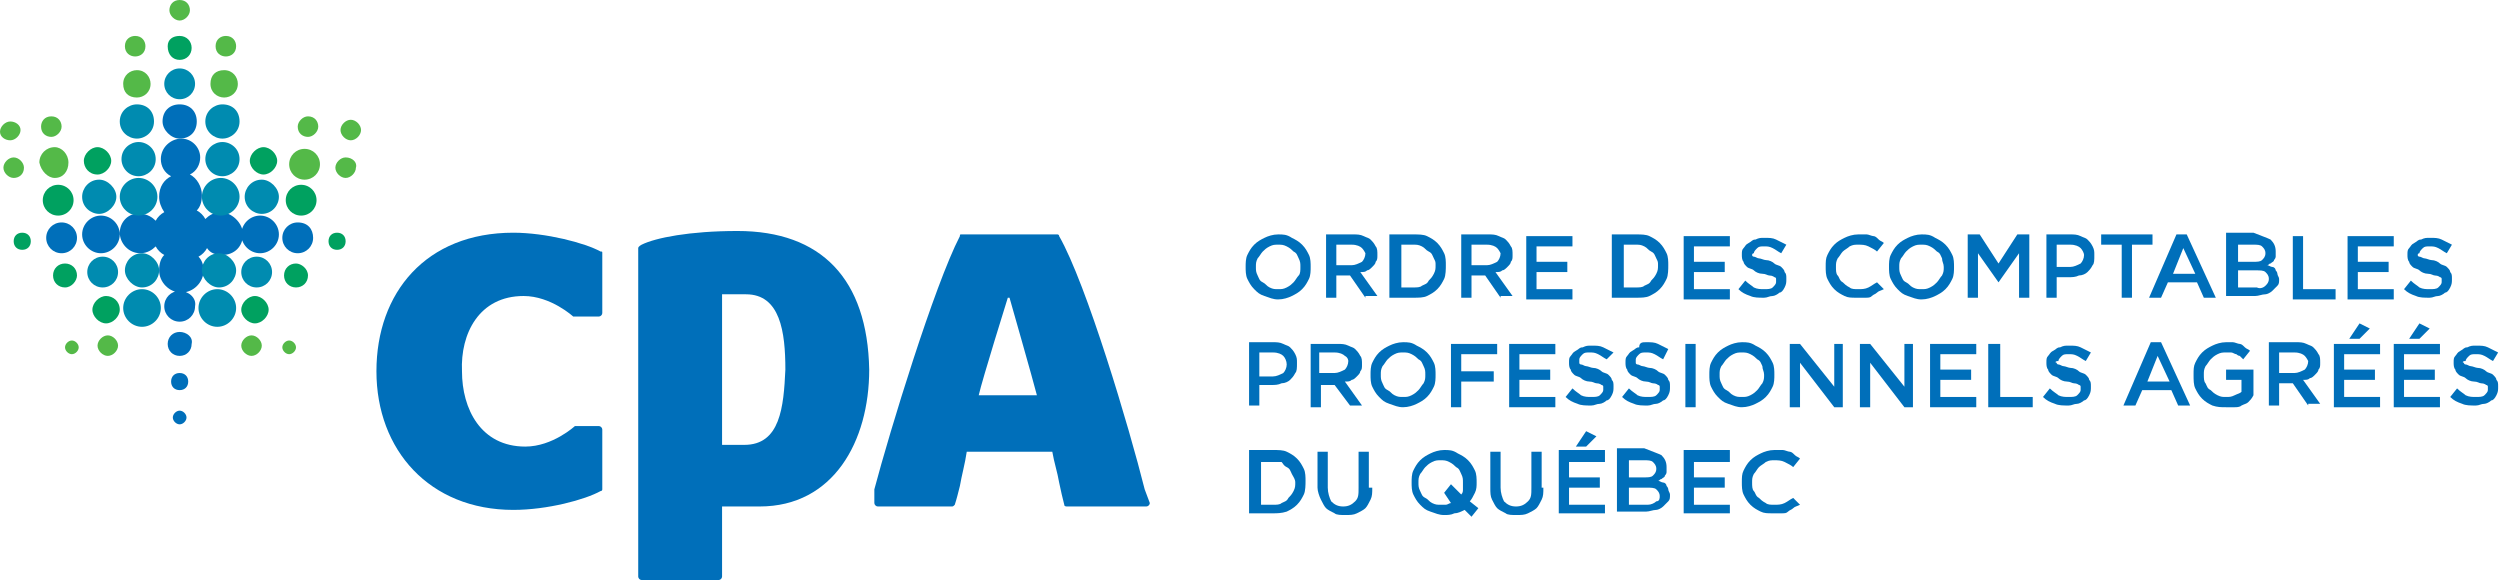 <svg width="431" height="100" viewBox="0 0 431 100" fill="none" xmlns="http://www.w3.org/2000/svg">
<g clip-path="url(#clip0_2540_647)">
<path d="M168.732 68.142C169.322 65.487 173.746 51.327 173.746 51.327H174.041C174.041 51.327 178.171 65.782 178.761 68.142H168.732ZM197.345 84.366C194.69 73.746 187.316 48.968 182.596 40.708C182.596 40.413 182.301 40.413 182.301 40.413H165.782C165.487 40.413 165.487 40.413 165.487 40.708C161.062 49.263 153.392 74.336 150.737 84.366V86.726C150.737 87.021 151.032 87.316 151.327 87.316H164.012C164.307 87.316 164.307 87.316 164.602 87.021C164.897 86.136 165.192 84.956 165.487 83.776C165.782 82.006 166.372 79.941 166.667 77.876H181.416C181.711 79.646 182.301 81.416 182.596 83.186C182.891 84.661 183.186 85.841 183.481 87.021C183.481 87.316 183.776 87.316 184.071 87.316H197.64C197.935 87.316 198.23 87.021 198.23 86.726L197.345 84.366Z" fill="#006FBA"/>
<path d="M128.319 76.696H124.484V50.737H128.614C134.513 50.737 135.398 57.227 135.398 63.717C135.103 70.207 134.513 76.696 128.319 76.696ZM127.139 39.823C118.879 39.823 112.979 41.003 110.619 42.183C110.619 42.183 110.029 42.478 110.029 42.773V99.41C110.029 99.705 110.324 100 110.619 100H123.894C124.189 100 124.484 99.705 124.484 99.41V87.316H130.973C143.658 87.316 149.852 76.106 149.852 63.717C149.557 48.083 141.593 39.823 127.139 39.823Z" fill="#006FBA"/>
<path d="M90.266 51.032C94.985 51.032 98.82 54.572 98.82 54.572H103.245C103.54 54.572 103.835 54.277 103.835 53.982V43.658C103.835 43.363 103.835 43.363 103.54 43.363C100.885 41.888 94.1 40.118 88.496 40.118C73.451 40.118 64.897 50.443 64.897 64.012C64.897 77.581 74.041 87.906 88.496 87.906C94.395 87.906 100.885 86.136 103.54 84.661C103.835 84.661 103.835 84.366 103.835 84.366V74.041C103.835 73.746 103.54 73.451 103.245 73.451H99.115C99.115 73.451 95.28 76.991 90.56 76.991C82.891 76.991 79.646 70.501 79.646 64.012C79.351 57.522 82.596 51.032 90.266 51.032Z" fill="#006FBA"/>
<path d="M17.404 37.168C15.634 37.168 14.159 38.643 14.159 40.413C14.159 42.183 15.634 43.658 17.404 43.658C19.174 43.658 20.649 42.183 20.649 40.413C20.649 38.643 19.174 37.168 17.404 37.168ZM44.838 37.168C43.068 37.168 41.593 38.643 41.593 40.413C41.593 42.183 43.068 43.658 44.838 43.658C46.608 43.658 48.083 42.183 48.083 40.413C48.083 38.643 46.608 37.168 44.838 37.168ZM30.974 70.796C30.384 70.796 29.794 71.386 29.794 71.976C29.794 72.566 30.384 73.156 30.974 73.156C31.563 73.156 32.153 72.566 32.153 71.976C32.153 71.386 31.563 70.796 30.974 70.796ZM30.974 64.307C30.088 64.307 29.498 64.897 29.498 65.782C29.498 66.667 30.088 67.257 30.974 67.257C31.858 67.257 32.448 66.667 32.448 65.782C32.448 64.897 31.858 64.307 30.974 64.307ZM38.053 36.578C36.873 36.578 35.988 37.168 35.398 37.758C35.103 37.168 34.513 36.578 33.923 36.283C34.513 35.693 34.808 34.808 34.808 33.628C34.808 32.153 33.923 30.678 32.743 30.088C33.923 29.498 34.513 28.319 34.513 27.139C34.513 25.369 33.038 23.894 31.268 23.894C29.498 23.894 27.729 25.369 27.729 27.434C27.729 28.614 28.319 29.794 29.498 30.384C28.319 30.973 27.434 32.153 27.434 33.923C27.434 34.808 27.729 35.693 28.319 36.578C27.729 36.873 27.139 37.463 26.844 38.053C26.254 37.463 25.369 36.873 24.189 36.873C22.124 36.578 20.649 38.348 20.649 40.118C20.649 41.888 22.124 43.658 24.189 43.658C25.369 43.658 26.254 43.068 26.844 42.478C27.139 43.068 27.729 43.658 28.319 43.953C27.729 44.543 27.434 45.428 27.434 46.608C27.434 48.673 29.203 50.443 31.268 50.443C33.333 50.443 35.103 48.673 35.103 46.608C35.103 45.723 34.808 44.838 34.218 44.248C34.808 43.953 35.398 43.363 35.693 42.773C36.283 43.658 37.168 43.953 38.348 43.953C40.413 43.953 41.888 42.478 41.888 40.413C41.888 38.348 39.823 36.578 38.053 36.578ZM30.974 57.227C29.794 57.227 28.909 58.112 28.909 59.292C28.909 60.472 29.794 61.357 30.974 61.357C32.153 61.357 33.038 60.472 33.038 59.292C33.333 58.112 32.153 57.227 30.974 57.227ZM30.974 50.148C29.498 50.148 28.319 51.327 28.319 52.802C28.319 54.277 29.498 55.457 30.974 55.457C32.448 55.457 33.628 54.277 33.628 52.802C33.923 51.327 32.448 50.148 30.974 50.148Z" fill="#006FBA"/>
<path d="M30.974 23.894C32.743 23.894 33.923 22.714 33.923 20.944C33.923 19.174 32.743 17.994 30.974 17.994C29.204 17.994 28.024 19.174 28.024 20.944C28.024 22.419 29.498 23.894 30.974 23.894Z" fill="#006FBA"/>
<path d="M51.327 38.348C49.852 38.348 48.672 39.528 48.672 41.003C48.672 42.478 49.852 43.658 51.327 43.658C52.802 43.658 53.982 42.478 53.982 41.003C53.982 39.528 53.097 38.348 51.327 38.348Z" fill="#006FBA"/>
<path d="M13.274 41.003C13.274 39.528 12.094 38.348 10.62 38.348C9.145 38.348 7.965 39.528 7.965 41.003C7.965 42.478 9.145 43.658 10.62 43.658C12.094 43.658 13.274 42.478 13.274 41.003Z" fill="#006FBA"/>
<path d="M38.348 24.484C36.873 24.484 35.398 25.664 35.398 27.434C35.398 28.909 36.578 30.384 38.348 30.384C39.823 30.384 41.298 29.203 41.298 27.434C41.298 25.664 39.823 24.484 38.348 24.484Z" fill="#008BB0"/>
<path d="M38.053 30.678C36.283 30.678 34.808 32.153 34.808 33.923C34.808 35.693 36.283 37.168 38.053 37.168C39.823 37.168 41.298 35.693 41.298 33.923C41.298 32.153 39.823 30.678 38.053 30.678Z" fill="#008BB0"/>
<path d="M37.758 43.658C35.988 43.658 34.808 45.133 34.808 46.608C34.808 48.083 36.283 49.557 37.758 49.557C39.528 49.557 40.708 48.083 40.708 46.608C40.708 45.133 39.233 43.658 37.758 43.658Z" fill="#008BB0"/>
<path d="M37.463 49.852C35.693 49.852 34.218 51.327 34.218 53.097C34.218 54.867 35.693 56.342 37.463 56.342C39.233 56.342 40.708 54.867 40.708 53.097C40.708 51.327 39.233 49.852 37.463 49.852Z" fill="#008BB0"/>
<path d="M45.133 30.973C43.363 30.973 42.183 32.448 42.183 33.923C42.183 35.693 43.658 36.873 45.133 36.873C46.903 36.873 48.083 35.398 48.083 33.923C48.083 32.448 46.608 30.973 45.133 30.973Z" fill="#008BB0"/>
<path d="M23.894 24.484C22.419 24.484 20.944 25.664 20.944 27.434C20.944 28.909 22.124 30.384 23.894 30.384C25.369 30.384 26.844 29.203 26.844 27.434C26.844 25.664 25.369 24.484 23.894 24.484Z" fill="#008BB0"/>
<path d="M23.894 30.678C22.124 30.678 20.649 32.153 20.649 33.923C20.649 35.693 22.124 37.168 23.894 37.168C25.664 37.168 27.139 35.693 27.139 33.923C27.139 32.153 25.664 30.678 23.894 30.678Z" fill="#008BB0"/>
<path d="M24.484 43.658C22.714 43.658 21.534 45.133 21.534 46.608C21.534 48.083 23.009 49.557 24.484 49.557C26.254 49.557 27.434 48.083 27.434 46.608C27.434 45.133 25.959 43.658 24.484 43.658Z" fill="#008BB0"/>
<path d="M24.484 49.852C22.714 49.852 21.239 51.327 21.239 53.097C21.239 54.867 22.714 56.342 24.484 56.342C26.254 56.342 27.729 54.867 27.729 53.097C27.729 51.327 26.254 49.852 24.484 49.852Z" fill="#008BB0"/>
<path d="M17.109 30.973C15.339 30.973 14.159 32.448 14.159 33.923C14.159 35.693 15.634 36.873 17.109 36.873C18.584 36.873 20.059 35.398 20.059 33.923C20.059 32.448 18.584 30.973 17.109 30.973Z" fill="#008BB0"/>
<path d="M23.599 23.894C25.074 23.894 26.549 22.714 26.549 20.944C26.549 19.174 25.369 17.994 23.599 17.994C22.124 17.994 20.649 19.174 20.649 20.944C20.649 22.714 22.124 23.894 23.599 23.894Z" fill="#008BB0"/>
<path d="M15.044 46.903C15.044 48.378 16.224 49.557 17.699 49.557C19.174 49.557 20.354 48.378 20.354 46.903C20.354 45.428 19.174 44.248 17.699 44.248C16.224 44.248 15.044 45.428 15.044 46.903Z" fill="#008BB0"/>
<path d="M38.348 23.894C39.823 23.894 41.298 22.714 41.298 20.944C41.298 19.174 40.118 17.994 38.348 17.994C36.873 17.994 35.398 19.174 35.398 20.944C35.398 22.714 36.873 23.894 38.348 23.894Z" fill="#008BB0"/>
<path d="M30.974 17.109C32.448 17.109 33.628 15.929 33.628 14.454C33.628 12.979 32.448 11.799 30.974 11.799C29.498 11.799 28.319 12.979 28.319 14.454C28.319 15.929 29.498 17.109 30.974 17.109Z" fill="#008BB0"/>
<path d="M44.248 49.557C45.723 49.557 46.903 48.378 46.903 46.903C46.903 45.428 45.723 44.248 44.248 44.248C42.773 44.248 41.593 45.428 41.593 46.903C41.593 48.378 42.773 49.557 44.248 49.557Z" fill="#008BB0"/>
<path d="M18.584 57.817C17.699 57.817 16.814 58.702 16.814 59.587C16.814 60.472 17.699 61.357 18.584 61.357C19.469 61.357 20.354 60.472 20.354 59.587C20.354 58.702 19.469 57.817 18.584 57.817Z" fill="#54B948"/>
<path d="M4.13 28.909C4.13 28.024 3.245 27.139 2.36 27.139C1.475 27.139 0.59 28.024 0.59 28.909C0.59 29.794 1.475 30.678 2.36 30.678C3.245 30.678 4.13 30.088 4.13 28.909Z" fill="#54B948"/>
<path d="M8.85 23.599C9.735 23.599 10.62 22.714 10.62 21.829C10.62 20.944 10.03 20.059 8.85 20.059C7.67 20.059 7.08 20.944 7.08 21.829C7.08 23.009 7.965 23.599 8.85 23.599Z" fill="#54B948"/>
<path d="M1.77 24.189C2.655 24.189 3.54 23.304 3.54 22.419C3.54 21.534 2.655 20.944 1.77 20.944C0.885 20.944 0 21.829 0 22.714C0 23.599 0.885 24.189 1.77 24.189Z" fill="#54B948"/>
<path d="M38.643 16.814C39.823 16.814 41.003 15.929 41.003 14.454C41.003 13.274 40.118 12.094 38.643 12.094C37.168 12.094 36.283 12.979 36.283 14.454C36.283 15.929 37.463 16.814 38.643 16.814Z" fill="#54B948"/>
<path d="M23.599 16.814C24.779 16.814 25.959 15.929 25.959 14.454C25.959 13.274 25.074 12.094 23.599 12.094C22.419 12.094 21.239 12.979 21.239 14.454C21.239 15.929 22.124 16.814 23.599 16.814Z" fill="#54B948"/>
<path d="M30.974 3.54C31.858 3.54 32.743 2.655 32.743 1.77C32.743 0.885 32.153 0 30.974 0C29.794 0 29.204 0.885 29.204 1.77C29.204 2.655 30.088 3.54 30.974 3.54Z" fill="#54B948"/>
<path d="M38.938 9.735C39.823 9.735 40.708 9.145 40.708 7.965C40.708 7.08 40.118 6.195 38.938 6.195C38.053 6.195 37.168 6.785 37.168 7.965C37.168 9.145 38.053 9.735 38.938 9.735Z" fill="#54B948"/>
<path d="M23.304 9.735C24.189 9.735 25.074 9.145 25.074 7.965C25.074 7.08 24.484 6.195 23.304 6.195C22.419 6.195 21.534 6.785 21.534 7.965C21.534 9.145 22.419 9.735 23.304 9.735Z" fill="#54B948"/>
<path d="M60.472 24.189C61.357 24.189 62.242 23.304 62.242 22.419C62.242 21.534 61.357 20.649 60.472 20.649C59.587 20.649 58.702 21.534 58.702 22.419C58.702 23.304 59.587 24.189 60.472 24.189Z" fill="#54B948"/>
<path d="M49.852 58.702C49.263 58.702 48.672 59.292 48.672 59.882C48.672 60.472 49.263 61.062 49.852 61.062C50.443 61.062 51.032 60.472 51.032 59.882C51.032 59.292 50.443 58.702 49.852 58.702Z" fill="#54B948"/>
<path d="M41.593 59.587C41.593 60.472 42.478 61.357 43.363 61.357C44.248 61.357 45.133 60.472 45.133 59.587C45.133 58.702 44.248 57.817 43.363 57.817C42.478 57.817 41.593 58.702 41.593 59.587Z" fill="#54B948"/>
<path d="M59.587 27.139C58.702 27.139 57.817 28.024 57.817 28.909C57.817 29.794 58.702 30.678 59.587 30.678C60.472 30.678 61.357 29.794 61.357 28.909C61.652 28.024 60.767 27.139 59.587 27.139Z" fill="#54B948"/>
<path d="M52.507 25.664C51.032 25.664 49.852 26.844 49.852 28.319C49.852 29.794 51.032 30.974 52.507 30.974C53.982 30.974 55.162 29.794 55.162 28.319C55.162 26.844 53.982 25.664 52.507 25.664Z" fill="#54B948"/>
<path d="M12.389 58.702C11.799 58.702 11.209 59.292 11.209 59.882C11.209 60.472 11.799 61.062 12.389 61.062C12.979 61.062 13.569 60.472 13.569 59.882C13.569 59.292 12.979 58.702 12.389 58.702Z" fill="#54B948"/>
<path d="M53.097 23.599C53.982 23.599 54.867 22.714 54.867 21.829C54.867 20.944 54.277 20.059 53.097 20.059C52.212 20.059 51.328 20.944 51.328 21.829C51.328 23.009 52.212 23.599 53.097 23.599Z" fill="#54B948"/>
<path d="M9.44 30.678C10.915 30.678 11.799 29.498 11.799 28.024C11.799 26.549 10.62 25.369 9.44 25.369C7.965 25.369 6.785 26.549 6.785 28.024C7.08 29.498 8.26 30.678 9.44 30.678Z" fill="#54B948"/>
<path d="M18.289 51.032C17.109 51.032 15.929 52.212 15.929 53.392C15.929 54.572 17.109 55.752 18.289 55.752C19.469 55.752 20.649 54.572 20.649 53.392C20.649 51.917 19.469 51.032 18.289 51.032Z" fill="#00A160"/>
<path d="M16.814 30.088C17.994 30.088 19.174 28.909 19.174 27.729C19.174 26.549 17.994 25.369 16.814 25.369C15.634 25.369 14.454 26.549 14.454 27.729C14.454 28.909 15.339 30.088 16.814 30.088Z" fill="#00A160"/>
<path d="M3.835 40.118C2.95 40.118 2.36 40.708 2.36 41.593C2.36 42.478 2.95 43.068 3.835 43.068C4.72 43.068 5.31 42.478 5.31 41.593C5.31 40.708 4.72 40.118 3.835 40.118Z" fill="#00A160"/>
<path d="M30.974 10.325C32.153 10.325 33.038 9.44 33.038 8.26C33.038 7.08 32.153 6.195 30.974 6.195C29.794 6.195 28.909 6.785 28.909 7.965C28.909 9.44 29.794 10.325 30.974 10.325Z" fill="#00A160"/>
<path d="M51.032 45.428C49.852 45.428 48.968 46.313 48.968 47.493C48.968 48.673 49.852 49.557 51.032 49.557C52.212 49.557 53.097 48.673 53.097 47.493C53.097 46.313 51.917 45.428 51.032 45.428Z" fill="#00A160"/>
<path d="M51.917 31.858C50.443 31.858 49.263 33.038 49.263 34.513C49.263 35.988 50.443 37.168 51.917 37.168C53.392 37.168 54.572 35.988 54.572 34.513C54.572 33.038 53.392 31.858 51.917 31.858Z" fill="#00A160"/>
<path d="M58.112 40.118C57.227 40.118 56.637 40.708 56.637 41.593C56.637 42.478 57.227 43.068 58.112 43.068C58.997 43.068 59.587 42.478 59.587 41.593C59.587 40.708 58.997 40.118 58.112 40.118Z" fill="#00A160"/>
<path d="M45.428 30.088C46.608 30.088 47.788 28.909 47.788 27.729C47.788 26.549 46.608 25.369 45.428 25.369C44.248 25.369 43.068 26.549 43.068 27.729C43.068 28.909 44.248 30.088 45.428 30.088Z" fill="#00A160"/>
<path d="M13.274 47.493C13.274 46.313 12.389 45.428 11.209 45.428C10.03 45.428 9.145 46.313 9.145 47.493C9.145 48.673 10.03 49.557 11.209 49.557C12.389 49.557 13.274 48.378 13.274 47.493Z" fill="#00A160"/>
<path d="M10.03 37.168C11.504 37.168 12.684 35.988 12.684 34.513C12.684 33.038 11.504 31.858 10.03 31.858C8.555 31.858 7.375 33.038 7.375 34.513C7.375 35.988 8.555 37.168 10.03 37.168Z" fill="#00A160"/>
<path d="M43.953 55.752C45.133 55.752 46.313 54.572 46.313 53.392C46.313 52.212 45.133 51.032 43.953 51.032C42.773 51.032 41.593 52.212 41.593 53.392C41.593 54.572 42.773 55.752 43.953 55.752Z" fill="#00A160"/>
<path d="M225.664 48.083C225.369 48.672 225.074 49.263 224.484 49.852C223.894 50.443 223.304 50.737 222.714 51.032C222.124 51.327 221.239 51.622 220.354 51.622C219.469 51.622 218.879 51.327 217.994 51.032C217.109 50.737 216.814 50.443 216.224 49.852C215.634 49.263 215.339 48.672 215.044 48.083C214.749 47.493 214.749 46.608 214.749 46.018C214.749 45.428 214.749 44.543 215.044 43.953C215.339 43.363 215.634 42.773 216.224 42.183C216.814 41.593 217.404 41.298 217.994 41.003C218.584 40.708 219.469 40.413 220.354 40.413C221.239 40.413 221.829 40.413 222.714 41.003C223.304 41.298 223.894 41.593 224.484 42.183C225.074 42.773 225.369 43.363 225.664 43.953C225.959 44.543 225.959 45.428 225.959 46.018C225.959 46.608 225.959 47.493 225.664 48.083ZM223.894 44.543C223.599 43.953 223.599 43.658 223.009 43.363C222.714 43.068 222.419 42.773 221.829 42.478C221.239 42.183 220.944 42.183 220.354 42.183C219.764 42.183 219.469 42.183 218.879 42.478C218.289 42.773 217.994 43.068 217.699 43.363C217.404 43.658 217.109 44.248 216.814 44.543C216.519 45.133 216.519 45.428 216.519 46.018C216.519 46.608 216.519 46.903 216.814 47.493C217.109 48.083 217.109 48.378 217.699 48.672C218.289 48.968 218.289 49.263 218.879 49.557C219.469 49.852 219.764 49.852 220.354 49.852C220.944 49.852 221.239 49.852 221.829 49.557C222.419 49.263 222.714 48.968 223.009 48.672C223.304 48.378 223.599 47.788 223.894 47.493C224.189 47.198 224.189 46.608 224.189 46.018C224.189 45.428 224.189 45.133 223.894 44.543Z" fill="#006FBA"/>
<path d="M235.398 51.327L232.743 47.493H230.383V51.327H228.614V40.413H233.333C233.923 40.413 234.513 40.413 235.103 40.708C235.693 41.003 235.988 41.003 236.283 41.298C236.578 41.593 236.873 41.888 237.168 42.478C237.463 42.773 237.463 43.363 237.463 43.953C237.463 44.543 237.463 44.838 237.168 45.133C237.168 45.428 236.873 45.723 236.578 46.018C236.283 46.313 235.988 46.608 235.693 46.608C235.398 46.903 235.103 46.903 234.513 46.903L237.463 51.032H235.398V51.327ZM234.808 42.773C234.513 42.478 233.923 42.183 233.038 42.183H230.383V45.723H233.038C233.628 45.723 234.218 45.428 234.808 45.133C235.103 44.838 235.398 44.248 235.398 43.658C235.398 43.658 235.103 43.068 234.808 42.773Z" fill="#006FBA"/>
<path d="M248.968 48.083C248.673 48.672 248.378 49.263 247.788 49.852C247.198 50.443 246.608 50.737 246.018 51.032C245.428 51.327 244.543 51.327 243.658 51.327H239.528V40.413H243.658C244.543 40.413 245.428 40.413 246.018 40.708C246.608 41.003 247.198 41.298 247.788 41.888C248.378 42.478 248.673 43.068 248.968 43.658C249.263 44.248 249.263 45.133 249.263 45.723C249.263 46.313 249.263 47.493 248.968 48.083ZM247.198 44.543C246.903 43.953 246.903 43.658 246.313 43.363C245.723 43.068 245.723 42.773 245.133 42.478C244.543 42.183 244.248 42.183 243.658 42.183H241.593V49.557H243.658C244.248 49.557 244.838 49.557 245.133 49.263C245.723 48.968 246.018 48.968 246.313 48.378C246.608 48.083 246.903 47.788 247.198 47.198C247.493 46.608 247.493 46.313 247.493 45.723C247.493 45.133 247.493 45.133 247.198 44.543Z" fill="#006FBA"/>
<path d="M258.702 51.327L256.047 47.493H253.687V51.327H251.917V40.413H256.637C257.227 40.413 257.817 40.413 258.407 40.708C258.997 41.003 259.292 41.003 259.587 41.298C259.882 41.593 260.177 41.888 260.472 42.478C260.767 42.773 260.767 43.363 260.767 43.953C260.767 44.543 260.767 44.838 260.472 45.133C260.472 45.428 260.177 45.723 259.882 46.018C259.587 46.313 259.292 46.608 258.997 46.608C258.702 46.903 258.407 46.903 257.817 46.903L260.767 51.032H258.702V51.327ZM258.112 42.773C257.817 42.478 257.227 42.183 256.342 42.183H253.687V45.723H256.342C256.932 45.723 257.522 45.428 258.112 45.133C258.407 44.838 258.702 44.248 258.702 43.658C258.702 43.658 258.407 43.068 258.112 42.773Z" fill="#006FBA"/>
<path d="M271.091 42.478H264.897V45.133H270.206V46.903H264.897V49.852H271.091V51.622H263.127V40.708H271.091V42.478Z" fill="#006FBA"/>
<path d="M287.316 48.083C287.021 48.672 286.726 49.263 286.136 49.852C285.546 50.443 284.956 50.737 284.366 51.032C283.776 51.327 282.891 51.327 282.006 51.327H277.876V40.413H282.006C282.891 40.413 283.776 40.413 284.366 40.708C284.956 41.003 285.546 41.298 286.136 41.888C286.726 42.478 287.021 43.068 287.316 43.658C287.611 44.248 287.611 45.133 287.611 45.723C287.611 46.313 287.611 47.493 287.316 48.083ZM285.546 44.543C285.251 43.953 285.251 43.658 284.661 43.363C284.071 43.068 284.071 42.773 283.481 42.478C282.891 42.183 282.596 42.183 282.006 42.183H279.941V49.557H282.006C282.596 49.557 283.186 49.557 283.481 49.263C284.071 48.968 284.366 48.968 284.661 48.378C284.956 48.083 285.251 47.788 285.546 47.198C285.841 46.608 285.841 46.313 285.841 45.723C285.841 45.133 285.841 45.133 285.546 44.543Z" fill="#006FBA"/>
<path d="M298.23 42.478H292.035V45.133H297.345V46.903H292.035V49.852H298.23V51.622H290.266V40.708H298.23V42.478Z" fill="#006FBA"/>
<path d="M302.065 43.953C302.065 44.248 302.36 44.248 302.36 44.248C302.655 44.248 302.95 44.543 303.245 44.543C303.54 44.543 304.13 44.838 304.425 44.838C305.015 44.838 305.605 45.133 305.9 45.428C306.195 45.723 306.785 45.723 307.08 46.018C307.375 46.313 307.67 46.608 307.67 46.903C307.965 47.198 307.965 47.493 307.965 48.083C307.965 48.672 307.965 48.968 307.67 49.557C307.375 50.148 307.08 50.443 306.785 50.443C306.49 50.737 305.9 51.032 305.605 51.032C305.015 51.032 304.72 51.327 304.13 51.327C303.245 51.327 302.36 51.327 301.77 51.032C300.885 50.737 300.295 50.443 299.705 49.852L300.885 48.378C301.475 48.968 302.065 49.263 302.36 49.557C302.95 49.852 303.54 49.852 304.13 49.852C304.72 49.852 305.31 49.852 305.605 49.557C305.9 49.263 306.195 48.968 306.195 48.672C306.195 48.378 306.195 48.378 306.195 48.083C306.195 47.788 305.9 47.788 305.9 47.788C305.9 47.788 305.605 47.493 305.015 47.493C304.72 47.493 304.425 47.198 303.835 47.198C303.245 47.198 302.655 46.903 302.36 46.608C302.065 46.313 301.475 46.313 301.18 46.018C300.885 45.723 300.59 45.428 300.59 45.133C300.295 44.838 300.295 44.248 300.295 43.953C300.295 43.363 300.295 43.068 300.59 42.773C300.885 42.478 300.885 42.183 301.475 41.888C302.065 41.593 302.065 41.298 302.655 41.298C303.245 41.003 303.54 41.003 304.13 41.003C305.015 41.003 305.605 41.003 306.195 41.298C306.785 41.593 307.375 41.888 307.965 42.183L307.08 43.658C306.49 43.363 306.195 43.068 305.605 42.773C305.015 42.478 304.72 42.478 304.13 42.478C303.54 42.478 303.245 42.478 302.95 42.773C302.655 43.068 302.36 43.363 302.36 43.658C302.065 43.658 302.065 43.953 302.065 43.953Z" fill="#006FBA"/>
<path d="M323.599 50.443C323.304 50.737 323.009 50.737 322.714 51.032C322.419 51.327 322.124 51.327 321.534 51.327C321.239 51.327 320.649 51.327 320.059 51.327C319.174 51.327 318.584 51.327 317.994 51.032C317.404 50.737 316.814 50.443 316.224 49.852C315.634 49.263 315.339 48.672 315.044 48.083C314.749 47.493 314.749 46.608 314.749 46.018C314.749 45.133 314.749 44.543 315.044 43.953C315.339 43.363 315.634 42.773 316.224 42.183C316.814 41.593 317.404 41.298 317.994 41.003C318.584 40.708 319.469 40.413 320.354 40.413C320.944 40.413 321.239 40.413 321.829 40.413C322.124 40.413 322.714 40.708 323.009 40.708C323.304 40.708 323.599 41.003 323.894 41.298C324.189 41.593 324.484 41.593 324.779 41.888L323.599 43.363C323.304 43.068 322.714 42.773 322.124 42.478C321.534 42.183 320.944 42.183 320.354 42.183C319.764 42.183 319.469 42.183 318.879 42.478C318.584 42.773 317.994 43.068 317.699 43.363C317.404 43.658 317.109 44.248 316.814 44.543C316.519 45.133 316.519 45.428 316.519 46.018C316.519 46.608 316.519 47.198 316.814 47.493C317.109 47.788 317.109 48.378 317.699 48.673C317.994 48.968 318.289 49.263 318.879 49.557C319.174 49.852 319.764 49.852 320.354 49.852C320.944 49.852 321.534 49.852 322.124 49.557C322.714 49.263 323.009 48.968 323.599 48.673L324.779 49.852C324.189 50.148 323.894 50.148 323.599 50.443Z" fill="#006FBA"/>
<path d="M336.578 48.083C336.283 48.672 335.988 49.263 335.398 49.852C334.808 50.443 334.218 50.737 333.628 51.032C333.038 51.327 332.153 51.622 331.268 51.622C330.383 51.622 329.793 51.327 328.909 51.032C328.024 50.737 327.729 50.443 327.139 49.852C326.549 49.263 326.254 48.672 325.959 48.083C325.664 47.493 325.664 46.608 325.664 46.018C325.664 45.428 325.664 44.543 325.959 43.953C326.254 43.363 326.549 42.773 327.139 42.183C327.729 41.593 328.319 41.298 328.909 41.003C329.498 40.708 330.383 40.413 331.268 40.413C332.153 40.413 332.743 40.413 333.628 41.003C334.218 41.298 334.808 41.593 335.398 42.183C335.988 42.773 336.283 43.363 336.578 43.953C336.873 44.543 336.873 45.428 336.873 46.018C336.873 46.608 336.873 47.493 336.578 48.083ZM334.808 44.543C334.513 43.953 334.513 43.658 333.923 43.363C333.628 43.068 333.333 42.773 332.743 42.478C332.153 42.183 331.858 42.183 331.268 42.183C330.678 42.183 330.383 42.183 329.793 42.478C329.204 42.773 328.909 43.068 328.614 43.363C328.319 43.658 328.024 44.248 327.729 44.543C327.434 45.133 327.434 45.428 327.434 46.018C327.434 46.608 327.434 46.903 327.729 47.493C328.024 48.083 328.024 48.378 328.614 48.672C329.204 48.968 329.204 49.263 329.793 49.557C330.383 49.852 330.678 49.852 331.268 49.852C331.858 49.852 332.153 49.852 332.743 49.557C333.333 49.263 333.628 48.968 333.923 48.672C334.218 48.378 334.513 47.788 334.808 47.493C335.103 46.903 335.103 46.608 335.103 46.018C335.103 45.428 334.808 45.133 334.808 44.543Z" fill="#006FBA"/>
<path d="M344.543 48.673L341.003 43.658V51.327H339.233V40.413H341.298L344.543 45.428L347.788 40.413H349.853V51.327H348.083V43.658L344.543 48.673Z" fill="#006FBA"/>
<path d="M360.767 45.723C360.472 46.313 360.177 46.608 359.882 46.903C359.587 47.198 358.997 47.493 358.407 47.493C357.817 47.788 357.227 47.788 356.637 47.788H354.572V51.327H352.802V40.413H356.932C357.522 40.413 358.112 40.413 358.702 40.708C359.292 41.003 359.587 41.003 359.882 41.298C360.177 41.593 360.472 41.888 360.767 42.478C361.062 43.068 361.062 43.363 361.062 43.953C361.062 44.838 361.062 45.428 360.767 45.723ZM358.702 42.773C358.407 42.478 357.817 42.183 356.932 42.183H354.572V46.018H356.932C357.522 46.018 358.112 45.723 358.702 45.428C358.997 45.133 359.292 44.543 359.292 43.953C359.292 43.658 358.997 43.068 358.702 42.773Z" fill="#006FBA"/>
<path d="M367.847 51.327H365.782V42.183H362.242V40.413H371.091V42.183H367.552V51.327H367.847Z" fill="#006FBA"/>
<path d="M382.006 51.327H379.941L378.761 48.673H373.746L372.566 51.327H370.501L375.221 40.413H376.991L382.006 51.327ZM376.401 42.773L374.631 47.198H378.466L376.401 42.773Z" fill="#006FBA"/>
<path d="M391.445 41.298C392.035 41.888 392.33 42.478 392.33 43.363C392.33 43.658 392.33 43.953 392.33 44.248C392.33 44.543 392.035 44.838 392.035 44.838C392.035 45.133 391.74 45.133 391.445 45.428C391.15 45.428 391.15 45.723 390.855 45.723C391.15 45.723 391.445 46.018 391.74 46.018C392.035 46.018 392.33 46.313 392.33 46.608C392.625 46.903 392.625 47.198 392.625 47.198C392.625 47.493 392.92 47.788 392.92 48.083C392.92 48.672 392.92 48.968 392.625 49.263C392.33 49.557 392.035 49.852 391.74 50.148C391.445 50.443 390.855 50.737 390.56 50.737C389.97 50.737 389.381 51.032 388.791 51.032H383.776V40.118H388.496C389.97 40.708 390.855 41.003 391.445 41.298ZM389.97 44.838C390.265 44.543 390.56 44.248 390.56 43.658C390.56 43.068 390.265 42.773 389.97 42.478C389.675 42.183 389.086 42.183 388.496 42.183H385.841V45.133H388.496C389.086 45.133 389.675 45.133 389.97 44.838ZM390.56 49.263C390.855 48.968 391.15 48.672 391.15 48.083C391.15 47.493 390.855 47.198 390.56 46.903C390.265 46.608 389.676 46.608 388.791 46.608H385.841V49.557H389.086C389.675 49.852 390.265 49.557 390.56 49.263Z" fill="#006FBA"/>
<path d="M395.28 40.708H397.05V49.852H402.655V51.622H395.28V40.708Z" fill="#006FBA"/>
<path d="M412.684 42.478H406.49V45.133H411.799V46.903H406.49V49.852H412.684V51.622H404.72V40.708H412.684V42.478Z" fill="#006FBA"/>
<path d="M416.814 43.953C416.814 44.248 417.109 44.248 417.109 44.248C417.404 44.248 417.699 44.543 417.994 44.543C418.289 44.543 418.879 44.838 419.174 44.838C419.764 44.838 420.354 45.133 420.649 45.428C420.944 45.723 421.534 45.723 421.829 46.018C422.124 46.313 422.419 46.608 422.419 46.903C422.714 47.198 422.714 47.493 422.714 48.083C422.714 48.672 422.714 48.968 422.419 49.557C422.124 50.148 421.829 50.443 421.534 50.443C421.239 50.737 420.649 51.032 420.354 51.032C419.764 51.032 419.469 51.327 418.879 51.327C417.994 51.327 417.109 51.327 416.519 51.032C415.634 50.737 415.044 50.443 414.454 49.852L415.634 48.378C416.224 48.968 416.814 49.263 417.109 49.557C417.699 49.852 418.289 49.852 418.879 49.852C419.469 49.852 420.059 49.852 420.354 49.557C420.649 49.263 420.944 48.968 420.944 48.672C420.944 48.378 420.944 48.378 420.944 48.083C420.944 47.788 420.649 47.788 420.649 47.788C420.649 47.788 420.354 47.493 419.764 47.493C419.469 47.493 419.174 47.198 418.584 47.198C417.994 47.198 417.404 46.903 417.109 46.608C416.814 46.313 416.224 46.313 415.929 46.018C415.634 45.723 415.339 45.428 415.339 45.133C415.044 44.838 415.044 44.248 415.044 43.953C415.044 43.363 415.044 43.068 415.339 42.773C415.634 42.478 415.634 42.183 416.224 41.888C416.814 41.593 416.814 41.298 417.404 41.298C417.994 41.003 418.289 41.003 418.879 41.003C419.764 41.003 420.354 41.003 420.944 41.298C421.534 41.593 422.124 41.888 422.714 42.183L421.829 43.658C421.239 43.363 420.944 43.068 420.354 42.773C419.764 42.478 419.469 42.478 418.879 42.478C418.289 42.478 417.994 42.478 417.699 42.773C417.404 43.068 417.109 43.363 417.109 43.658C416.814 43.658 416.814 43.953 416.814 43.953Z" fill="#006FBA"/>
<path d="M223.304 64.307C223.009 64.897 222.714 65.192 222.419 65.487C222.124 65.782 221.534 66.077 220.944 66.077C220.354 66.372 219.764 66.372 219.174 66.372H217.109V69.912H215.339V58.997H219.469C220.059 58.997 220.649 58.997 221.239 59.292C221.829 59.587 222.124 59.587 222.419 59.882C222.714 60.177 223.009 60.472 223.304 61.062C223.599 61.652 223.599 61.947 223.599 62.537C223.599 63.422 223.599 64.012 223.304 64.307ZM221.239 61.357C220.944 61.062 220.354 60.767 219.469 60.767H217.109V64.897H219.469C220.059 64.897 220.649 64.602 221.239 64.307C221.534 64.012 221.829 63.422 221.829 62.832C221.829 62.242 221.534 61.652 221.239 61.357Z" fill="#006FBA"/>
<path d="M232.743 69.912L230.088 66.372H227.729V70.207H225.959V59.292H230.678C231.268 59.292 231.858 59.292 232.448 59.587C233.038 59.882 233.333 59.882 233.628 60.177C233.923 60.472 234.218 60.767 234.513 61.357C234.808 61.652 234.808 62.242 234.808 62.832C234.808 63.422 234.808 63.717 234.513 64.012C234.513 64.307 234.218 64.602 233.923 64.897C233.628 65.192 233.333 65.487 233.038 65.487C232.743 65.782 232.448 65.782 231.858 65.782L234.808 69.912H232.743ZM231.858 61.357C231.563 61.062 230.973 60.767 230.088 60.767H227.434V64.307H230.088C230.678 64.307 231.268 64.012 231.858 63.717C232.153 63.422 232.448 62.832 232.448 62.242C232.448 62.242 232.448 61.652 231.858 61.357Z" fill="#006FBA"/>
<path d="M247.198 66.667C246.903 67.257 246.608 67.847 246.018 68.437C245.428 69.026 244.838 69.322 244.248 69.617C243.658 69.912 242.773 70.207 241.888 70.207C241.003 70.207 240.413 69.912 239.528 69.617C238.643 69.322 238.348 69.026 237.758 68.437C237.168 67.847 236.873 67.257 236.578 66.667C236.283 66.077 236.283 65.192 236.283 64.602C236.283 64.012 236.283 63.127 236.578 62.537C236.873 61.947 237.168 61.357 237.758 60.767C238.348 60.177 238.938 59.882 239.528 59.587C240.118 59.292 241.003 58.997 241.888 58.997C242.773 58.997 243.363 58.997 244.248 59.587C244.838 59.882 245.428 60.177 246.018 60.767C246.608 61.357 246.903 61.947 247.198 62.537C247.493 63.127 247.493 64.012 247.493 64.602C247.493 65.192 247.493 66.077 247.198 66.667ZM245.428 63.127C245.133 62.537 245.133 62.242 244.543 61.947C244.248 61.652 243.953 61.357 243.363 61.062C242.773 60.767 242.478 60.767 241.888 60.767C241.298 60.767 241.003 60.767 240.413 61.062C239.823 61.357 239.528 61.652 239.233 61.947C238.938 62.242 238.643 62.832 238.348 63.127C238.053 63.717 238.053 64.012 238.053 64.602C238.053 65.192 238.053 65.487 238.348 66.077C238.643 66.667 238.643 66.962 239.233 67.257C239.823 67.552 239.823 67.847 240.413 68.142C241.003 68.437 241.298 68.437 241.888 68.437C242.478 68.437 242.773 68.437 243.363 68.142C243.953 67.847 244.248 67.552 244.543 67.257C244.838 66.962 245.133 66.372 245.428 66.077C245.723 65.487 245.723 65.192 245.723 64.602C245.723 64.012 245.723 63.717 245.428 63.127Z" fill="#006FBA"/>
<path d="M258.112 61.062H251.917V64.012H257.522V65.782H251.917V70.207H250.147V59.292H258.112V61.062V61.062Z" fill="#006FBA"/>
<path d="M268.142 61.062H261.947V63.717H267.257V65.487H261.947V68.437H268.142V70.207H260.177V59.292H268.142V61.062Z" fill="#006FBA"/>
<path d="M272.271 62.537C272.271 62.832 272.566 62.832 272.566 62.832C272.861 62.832 273.156 63.127 273.451 63.127C273.746 63.127 274.336 63.422 274.631 63.422C275.221 63.422 275.811 63.717 276.106 64.012C276.401 64.307 276.991 64.307 277.286 64.602C277.581 64.897 277.876 65.192 277.876 65.487C278.171 65.782 278.171 66.077 278.171 66.667C278.171 67.257 278.171 67.552 277.876 68.142C277.581 68.731 277.286 69.026 276.991 69.026C276.696 69.322 276.106 69.617 275.811 69.617C275.221 69.617 274.926 69.912 274.336 69.912C273.451 69.912 272.566 69.912 271.976 69.617C271.091 69.322 270.501 69.026 269.911 68.437L271.091 66.962C271.681 67.552 272.271 67.847 272.566 68.142C273.156 68.437 273.746 68.437 274.336 68.437C274.926 68.437 275.516 68.437 275.811 68.142C276.106 67.847 276.401 67.552 276.401 67.257C276.401 66.962 276.401 66.962 276.401 66.667C276.401 66.372 276.106 66.372 276.106 66.372C276.106 66.372 275.811 66.077 275.221 66.077C274.926 66.077 274.631 65.782 274.041 65.782C273.451 65.782 272.861 65.487 272.566 65.192C272.271 64.897 271.681 64.897 271.386 64.602C271.091 64.307 270.796 64.012 270.796 63.717C270.501 63.422 270.501 62.832 270.501 62.537C270.501 61.947 270.501 61.652 270.796 61.357C271.091 61.062 271.091 60.767 271.681 60.472C272.271 60.177 272.271 59.882 272.861 59.882C273.451 59.587 273.746 59.587 274.336 59.587C275.221 59.587 275.811 59.587 276.401 59.882C276.991 60.177 277.581 60.472 278.171 60.767L276.991 61.947C276.401 61.652 276.106 61.357 275.516 61.062C274.926 60.767 274.631 60.767 274.041 60.767C273.451 60.767 273.156 60.767 272.861 61.062C272.566 61.357 272.271 61.652 272.271 61.947C272.271 62.242 272.271 62.537 272.271 62.537Z" fill="#006FBA"/>
<path d="M282.006 62.537C282.006 62.832 282.301 62.832 282.301 62.832C282.596 62.832 282.891 63.127 283.186 63.127C283.481 63.127 284.071 63.422 284.366 63.422C284.956 63.422 285.546 63.717 285.841 64.012C286.136 64.307 286.726 64.307 287.021 64.602C287.316 64.897 287.611 65.192 287.611 65.487C287.906 65.782 287.906 66.077 287.906 66.667C287.906 67.257 287.906 67.552 287.611 68.142C287.316 68.732 287.021 69.026 286.726 69.026C286.431 69.322 285.841 69.617 285.546 69.617C284.956 69.617 284.661 69.912 284.071 69.912C283.186 69.912 282.301 69.912 281.711 69.617C280.826 69.322 280.236 69.026 279.646 68.437L280.826 66.962C281.416 67.552 282.006 67.847 282.301 68.142C282.891 68.437 283.481 68.437 284.071 68.437C284.661 68.437 285.251 68.437 285.546 68.142C285.841 67.847 286.136 67.552 286.136 67.257C286.136 66.962 286.136 66.962 286.136 66.667C286.136 66.372 285.841 66.372 285.841 66.372C285.841 66.372 285.546 66.077 284.956 66.077C284.661 66.077 284.366 65.782 283.776 65.782C283.186 65.782 282.596 65.487 282.301 65.192C282.006 64.897 281.416 64.897 281.121 64.602C280.826 64.307 280.531 64.012 280.531 63.717C280.236 63.422 280.236 62.832 280.236 62.537C280.236 61.947 280.236 61.652 280.531 61.357C280.826 61.062 280.826 60.767 281.416 60.472C282.006 60.177 282.006 59.882 282.596 59.882C282.596 58.997 283.186 58.997 283.776 58.997C284.661 58.997 285.251 58.997 285.841 59.292C286.431 59.587 287.021 59.882 287.611 60.177L286.726 61.947C286.136 61.652 285.841 61.357 285.251 61.062C284.661 60.767 284.366 60.767 283.776 60.767C283.186 60.767 282.891 60.767 282.596 61.062C282.301 61.357 282.006 61.652 282.006 61.947C282.006 62.242 282.006 62.537 282.006 62.537Z" fill="#006FBA"/>
<path d="M292.33 59.292V70.207H290.56V59.292H292.33Z" fill="#006FBA"/>
<path d="M305.605 66.667C305.31 67.257 305.015 67.847 304.425 68.437C303.835 69.026 303.245 69.322 302.655 69.617C302.065 69.912 301.18 70.207 300.295 70.207C299.41 70.207 298.82 69.912 297.935 69.617C297.05 69.322 296.755 69.026 296.165 68.437C295.575 67.847 295.28 67.257 294.985 66.667C294.69 66.077 294.69 65.192 294.69 64.602C294.69 64.012 294.69 63.127 294.985 62.537C295.28 61.947 295.575 61.357 296.165 60.767C296.755 60.177 297.345 59.882 297.935 59.587C298.525 59.292 299.41 58.997 300.295 58.997C301.18 58.997 301.77 58.997 302.655 59.587C303.245 59.882 303.835 60.177 304.425 60.767C305.015 61.357 305.31 61.947 305.605 62.537C305.9 63.127 305.9 64.012 305.9 64.602C305.9 65.192 305.9 66.077 305.605 66.667ZM303.835 63.127C303.54 62.537 303.54 62.242 302.95 61.947C302.655 61.652 302.36 61.357 301.77 61.062C301.18 60.767 300.885 60.767 300.295 60.767C299.705 60.767 299.41 60.767 298.82 61.062C298.23 61.357 297.935 61.652 297.64 61.947C297.345 62.242 297.05 62.832 296.755 63.127C296.46 63.717 296.46 64.012 296.46 64.602C296.46 65.192 296.46 65.487 296.755 66.077C297.05 66.667 297.05 66.962 297.64 67.257C298.23 67.552 298.23 67.847 298.82 68.142C299.41 68.437 299.705 68.437 300.295 68.437C300.885 68.437 301.18 68.437 301.77 68.142C302.36 67.847 302.655 67.552 302.95 67.257C303.245 66.962 303.54 66.372 303.835 66.077C304.13 65.487 304.13 65.192 304.13 64.602C304.13 64.012 303.835 63.717 303.835 63.127Z" fill="#006FBA"/>
<path d="M315.929 59.292H317.699V70.207H316.224L310.324 62.537V70.207H308.555V59.292H310.324L316.224 66.667V59.292H315.929Z" fill="#006FBA"/>
<path d="M328.024 59.292H329.793V70.207H328.319L322.419 62.537V70.207H320.649V59.292H322.419L328.319 66.667V59.292H328.024Z" fill="#006FBA"/>
<path d="M340.708 61.062H334.513V63.717H339.823V65.487H334.513V68.437H340.708V70.207H332.743V59.292H340.708V61.062Z" fill="#006FBA"/>
<path d="M343.068 59.292H344.838V68.437H350.442V70.207H342.773V59.292H343.068Z" fill="#006FBA"/>
<path d="M354.572 62.537C354.572 62.832 354.867 62.832 354.867 62.832C355.162 62.832 355.457 63.127 355.752 63.127C356.047 63.127 356.637 63.422 356.932 63.422C357.522 63.422 358.112 63.717 358.407 64.012C358.702 64.307 359.292 64.307 359.587 64.602C359.882 64.897 360.177 65.192 360.177 65.487C360.472 65.782 360.472 66.077 360.472 66.667C360.472 67.257 360.472 67.552 360.177 68.142C359.882 68.731 359.587 69.026 359.292 69.026C358.997 69.322 358.407 69.617 358.112 69.617C357.522 69.617 357.227 69.912 356.637 69.912C355.752 69.912 354.867 69.912 354.277 69.617C353.392 69.322 352.802 69.026 352.212 68.437L353.392 66.962C353.982 67.552 354.572 67.847 354.867 68.142C355.457 68.437 356.047 68.437 356.637 68.437C357.227 68.437 357.817 68.437 358.112 68.142C358.407 67.847 358.702 67.552 358.702 67.257C358.702 66.962 358.702 66.962 358.702 66.667C358.702 66.372 358.407 66.372 358.407 66.372C358.407 66.372 358.112 66.077 357.522 66.077C357.227 66.077 356.932 65.782 356.342 65.782C355.752 65.782 355.162 65.487 354.867 65.192C354.572 64.897 353.982 64.897 353.687 64.602C353.392 64.307 353.097 64.012 353.097 63.717C352.802 63.422 352.802 62.832 352.802 62.537C352.802 61.947 352.802 61.652 353.097 61.357C353.392 61.062 353.392 60.767 353.982 60.472C354.572 60.177 354.572 59.882 355.162 59.882C355.752 59.587 356.047 59.587 356.637 59.587C357.522 59.587 358.112 59.587 358.702 59.882C359.292 60.177 359.882 60.472 360.472 60.767L359.587 62.242C358.997 61.947 358.702 61.652 358.112 61.357C357.522 61.062 357.227 61.062 356.637 61.062C356.047 61.062 355.752 61.062 355.457 61.357C355.162 61.652 354.867 61.947 354.867 62.242C354.277 62.242 354.277 62.537 354.572 62.537Z" fill="#006FBA"/>
<path d="M377.581 69.912H375.516L374.336 67.257H369.321L368.142 69.912H366.077L370.796 58.997H372.566L377.581 69.912ZM371.976 61.357L370.206 65.782H374.041L371.976 61.357Z" fill="#006FBA"/>
<path d="M387.611 69.322C387.316 69.617 387.021 69.617 386.431 69.912C386.136 70.207 385.546 70.207 385.251 70.207C384.956 70.207 384.366 70.207 383.776 70.207C382.891 70.207 382.301 70.207 381.416 69.912C380.826 69.617 380.236 69.322 379.646 68.732C379.056 68.142 378.761 67.552 378.466 66.962C378.171 66.372 378.171 65.487 378.171 64.602C378.171 63.717 378.171 63.127 378.466 62.537C378.761 61.947 379.056 61.357 379.646 60.767C380.236 60.177 380.826 59.882 381.416 59.587C382.006 59.292 382.891 58.997 383.776 58.997C384.366 58.997 384.661 58.997 384.956 58.997C385.251 58.997 385.841 59.292 386.136 59.292C386.431 59.292 386.726 59.587 387.021 59.882C387.316 60.177 387.611 60.177 387.906 60.472L386.726 61.947C386.431 61.652 386.431 61.652 386.136 61.357C385.841 61.357 385.546 61.062 385.546 61.062C385.251 61.062 384.956 60.767 384.661 60.767C384.366 60.767 384.071 60.767 383.776 60.767C383.186 60.767 382.891 60.767 382.301 61.062C381.711 61.357 381.416 61.652 381.121 61.947C380.826 62.242 380.531 62.832 380.236 63.127C379.941 63.717 379.941 64.012 379.941 64.602C379.941 65.192 379.941 65.782 380.236 66.077C380.531 66.667 380.531 66.962 381.121 67.257C381.416 67.552 381.711 67.847 382.301 68.142C382.891 68.437 383.186 68.437 383.776 68.437C384.366 68.437 384.661 68.437 385.251 68.142C385.841 67.847 386.136 67.847 386.431 67.552V65.487H383.776V63.717H388.496V68.142C388.201 68.732 387.906 69.026 387.611 69.322Z" fill="#006FBA"/>
<path d="M397.935 69.912L395.28 66.077H392.92V69.912H391.15V58.997H395.87C396.46 58.997 397.05 58.997 397.64 59.292C398.23 59.587 398.525 59.587 398.82 59.882C399.115 60.177 399.41 60.472 399.705 61.062C400 61.357 400 61.947 400 62.537C400 63.127 400 63.422 399.705 63.717C399.705 64.012 399.41 64.307 399.115 64.602C398.82 64.897 398.525 65.192 398.23 65.192C397.935 65.487 397.64 65.487 397.05 65.487L400 69.617H397.935V69.912ZM397.345 61.357C397.05 61.062 396.46 60.767 395.575 60.767H392.92V64.307H395.575C396.165 64.307 396.755 64.012 397.345 63.717C397.64 63.422 397.935 62.832 397.935 62.242C397.935 62.242 397.64 61.652 397.345 61.357Z" fill="#006FBA"/>
<path d="M410.324 61.062H404.13V63.717H409.439V65.487H404.13V68.437H410.324V70.207H402.36V59.292H410.324V61.062ZM405.015 58.407L406.785 55.752L408.555 56.637L406.785 58.407H405.015V58.407Z" fill="#006FBA"/>
<path d="M420.649 61.062H414.454V63.717H419.764V65.487H414.454V68.437H420.649V70.207H412.684V59.292H420.649V61.062ZM415.339 58.407L417.109 55.752L418.879 56.637L417.109 58.407H415.339V58.407Z" fill="#006FBA"/>
<path d="M424.779 62.537C424.779 62.832 425.074 62.832 425.074 62.832C425.369 62.832 425.664 63.127 425.959 63.127C426.254 63.127 426.844 63.422 427.139 63.422C427.729 63.422 428.319 63.717 428.614 64.012C428.909 64.307 429.498 64.307 429.793 64.602C430.088 64.897 430.383 65.192 430.383 65.487C430.678 65.782 430.678 66.077 430.678 66.667C430.678 67.257 430.678 67.552 430.383 68.142C430.088 68.731 429.794 69.026 429.499 69.026C429.204 69.322 428.614 69.617 428.319 69.617C427.729 69.617 427.434 69.912 426.844 69.912C425.959 69.912 425.074 69.912 424.484 69.617C423.599 69.322 423.009 69.026 422.419 68.437L423.599 66.962C424.189 67.552 424.779 67.847 425.074 68.142C425.664 68.437 426.254 68.437 426.844 68.437C427.434 68.437 428.024 68.437 428.319 68.142C428.614 67.847 428.909 67.552 428.909 67.257C428.909 66.962 428.909 66.962 428.909 66.667C428.909 66.372 428.614 66.372 428.614 66.372C428.614 66.372 428.319 66.077 427.729 66.077C427.434 66.077 427.139 65.782 426.549 65.782C425.959 65.782 425.369 65.487 425.074 65.192C424.779 64.897 424.189 64.897 423.894 64.602C423.599 64.307 423.304 64.012 423.304 63.717C423.009 63.422 423.009 62.832 423.009 62.537C423.009 61.947 423.009 61.652 423.304 61.357C423.599 61.062 423.599 60.767 424.189 60.472C424.779 60.177 424.779 59.882 425.369 59.882C425.959 59.587 426.254 59.587 426.844 59.587C427.729 59.587 428.319 59.587 428.909 59.882C429.498 60.177 430.088 60.472 430.678 60.767L429.793 62.242C429.204 61.947 428.909 61.652 428.319 61.357C427.729 61.062 427.434 61.062 426.844 61.062C426.254 61.062 425.959 61.062 425.664 61.357C425.369 61.652 425.074 61.947 425.074 62.242C424.484 62.242 424.484 62.537 424.779 62.537Z" fill="#006FBA"/>
<path d="M224.779 85.251C224.484 85.841 224.189 86.431 223.599 87.021C223.009 87.611 222.419 87.906 221.829 88.201C220.944 88.496 220.059 88.496 219.469 88.496H215.339V77.581H219.469C220.354 77.581 221.239 77.581 221.829 77.876C222.419 78.171 223.009 78.466 223.599 79.056C224.189 79.646 224.484 80.236 224.779 80.826C225.074 81.416 225.074 82.301 225.074 82.891C225.074 83.481 225.074 84.661 224.779 85.251ZM222.714 81.711C222.419 81.121 222.419 80.826 221.829 80.531C221.239 80.236 221.239 79.941 220.944 79.646C220.354 79.646 220.059 79.646 219.469 79.646H217.404V87.021H219.469C220.059 87.021 220.649 87.021 220.944 86.726C221.534 86.431 221.829 86.431 222.124 85.841C222.419 85.546 222.714 85.251 223.009 84.661C223.304 84.071 223.304 83.776 223.304 83.186C223.304 82.596 223.009 82.301 222.714 81.711Z" fill="#006FBA"/>
<path d="M236.578 84.071C236.578 84.956 236.578 85.546 236.283 86.136C235.988 86.726 235.693 87.316 235.398 87.611C235.103 87.906 234.513 88.201 233.923 88.496C233.333 88.79 232.743 88.791 231.858 88.791C231.268 88.791 230.383 88.79 230.088 88.496C229.498 88.201 228.909 87.906 228.614 87.611C228.319 87.316 228.024 86.726 227.729 86.136C227.434 85.546 227.139 84.661 227.139 84.071V77.876H228.909V84.071C228.909 84.956 229.204 85.841 229.499 86.431C230.088 87.021 230.678 87.316 231.563 87.316C232.448 87.316 233.038 87.021 233.628 86.431C234.218 85.841 234.218 85.251 234.218 84.071V77.876H235.988V84.071H236.578Z" fill="#006FBA"/>
<path d="M254.867 87.611L253.687 89.085L252.507 87.906C251.917 88.201 251.327 88.496 250.737 88.496C250.147 88.791 249.557 88.791 248.968 88.791C248.083 88.791 247.493 88.496 246.608 88.201C245.723 87.906 245.428 87.611 244.838 87.021C244.248 86.431 243.953 85.841 243.658 85.251C243.363 84.661 243.363 83.776 243.363 83.186C243.363 82.596 243.363 81.711 243.658 81.121C243.953 80.531 244.248 79.941 244.838 79.351C245.428 78.761 246.018 78.466 246.608 78.171C247.198 77.876 248.083 77.581 248.968 77.581C249.852 77.581 250.442 77.581 251.327 78.171C251.917 78.466 252.507 78.761 253.097 79.351C253.687 79.941 253.982 80.531 254.277 81.121C254.572 81.711 254.572 82.596 254.572 83.186C254.572 83.776 254.572 84.366 254.277 84.956C253.982 85.546 253.687 86.136 253.392 86.431L254.867 87.611ZM248.968 84.956L250.147 83.481L251.917 85.251C252.212 84.956 252.212 84.661 252.212 84.366C252.212 84.071 252.212 83.776 252.212 83.186C252.212 82.596 252.212 82.301 251.917 81.711C251.622 81.121 251.622 80.826 251.032 80.531C250.737 80.236 250.442 79.941 249.852 79.646C249.262 79.351 248.968 79.351 248.378 79.351C247.788 79.351 247.493 79.351 246.903 79.646C246.313 79.941 246.018 80.236 245.723 80.531C245.428 80.826 245.133 81.416 244.838 81.711C244.543 82.301 244.543 82.596 244.543 83.186C244.543 83.776 244.543 84.071 244.838 84.661C245.133 85.251 245.133 85.546 245.723 85.841C246.313 86.136 246.313 86.431 246.903 86.726C247.493 87.021 247.788 87.021 248.378 87.021C248.673 87.021 248.968 87.021 249.263 87.021C249.557 87.021 249.852 86.726 250.147 86.726L248.968 84.956Z" fill="#006FBA"/>
<path d="M266.077 84.071C266.077 84.956 266.077 85.546 265.782 86.136C265.487 86.726 265.192 87.316 264.897 87.611C264.602 87.906 264.012 88.201 263.422 88.496C262.832 88.79 262.242 88.791 261.357 88.791C260.767 88.791 259.882 88.79 259.587 88.496C258.997 88.201 258.407 87.906 258.112 87.611C257.817 87.316 257.522 86.726 257.227 86.136C256.932 85.546 256.932 84.956 256.932 84.071V77.876H258.702V84.071C258.702 84.956 258.997 85.841 259.292 86.431C259.882 87.021 260.472 87.316 261.357 87.316C262.242 87.316 262.832 87.021 263.422 86.431C264.012 85.841 264.012 85.251 264.012 84.071V77.876H265.782V84.071H266.077Z" fill="#006FBA"/>
<path d="M276.696 79.646H270.501V82.301H275.811V84.071H270.501V87.021H276.696V88.496H268.732V77.581H276.696V79.646ZM271.681 76.991L273.451 74.336L275.221 75.221L273.451 76.991H271.681V76.991Z" fill="#006FBA"/>
<path d="M286.431 78.466C287.021 79.056 287.316 79.646 287.316 80.531C287.316 80.826 287.316 81.121 287.316 81.416C287.316 81.711 287.021 82.006 287.021 82.006C287.021 82.301 286.726 82.301 286.431 82.596C286.136 82.596 286.136 82.891 285.841 82.891C286.136 82.891 286.431 83.186 286.726 83.186C287.021 83.186 287.316 83.481 287.316 83.776C287.611 84.071 287.611 84.366 287.611 84.366C287.611 84.661 287.906 84.956 287.906 85.251C287.906 85.841 287.906 86.136 287.611 86.431C287.316 86.726 287.021 87.021 286.726 87.316C286.431 87.611 285.841 87.906 285.546 87.906C284.956 87.906 284.366 88.201 283.776 88.201H278.761V77.286H283.481C284.956 77.876 285.841 78.171 286.431 78.466ZM284.956 82.006C285.251 81.711 285.546 81.416 285.546 80.826C285.546 80.236 285.251 79.941 284.956 79.646C284.661 79.351 284.071 79.351 283.481 79.351H280.826V82.301H283.481C284.071 82.301 284.661 82.301 284.956 82.006ZM285.546 86.431C286.136 86.431 286.136 85.841 286.136 85.546C286.136 84.956 285.841 84.661 285.546 84.366C285.251 84.071 284.661 84.071 283.776 84.071H280.826V87.021H284.071C284.661 87.021 285.251 86.726 285.546 86.431Z" fill="#006FBA"/>
<path d="M298.23 79.646H292.035V82.301H297.345V84.071H292.035V87.021H298.23V88.496H290.266V77.581H298.23V79.646Z" fill="#006FBA"/>
<path d="M309.145 87.611C308.85 87.906 308.555 87.906 308.26 88.201C307.965 88.496 307.67 88.496 307.08 88.496C306.785 88.496 306.195 88.496 305.605 88.496C304.72 88.496 304.13 88.496 303.54 88.201C302.95 87.906 302.36 87.611 301.77 87.021C301.18 86.431 300.885 85.841 300.59 85.251C300.295 84.661 300.295 83.776 300.295 83.186C300.295 82.301 300.295 81.711 300.59 81.121C300.885 80.531 301.18 79.941 301.77 79.351C302.36 78.761 302.95 78.466 303.54 78.171C304.13 77.876 305.015 77.581 305.9 77.581C306.49 77.581 306.785 77.581 307.375 77.581C307.67 77.581 308.26 77.876 308.555 77.876C308.85 77.876 309.145 78.171 309.44 78.466C309.735 78.761 310.029 78.761 310.324 79.056L309.145 80.531C308.85 80.236 308.26 79.941 307.67 79.646C307.08 79.351 306.49 79.351 305.9 79.351C305.31 79.351 305.015 79.351 304.425 79.646C304.13 79.941 303.54 80.236 303.245 80.531C302.95 80.826 302.655 81.416 302.36 81.711C302.065 82.301 302.065 82.596 302.065 83.186C302.065 83.776 302.065 84.366 302.36 84.661C302.655 84.956 302.655 85.546 303.245 85.841C303.54 86.136 303.835 86.431 304.425 86.726C304.72 87.021 305.31 87.021 305.9 87.021C306.49 87.021 307.08 87.021 307.67 86.726C308.26 86.431 308.555 86.136 309.145 85.841L310.324 87.021C309.734 87.316 309.44 87.316 309.145 87.611Z" fill="#006FBA"/>
</g>
<defs>
<clipPath id="clip0_2540_647">
<rect width="430.678" height="100" fill="white"/>
</clipPath>
</defs>
</svg>
